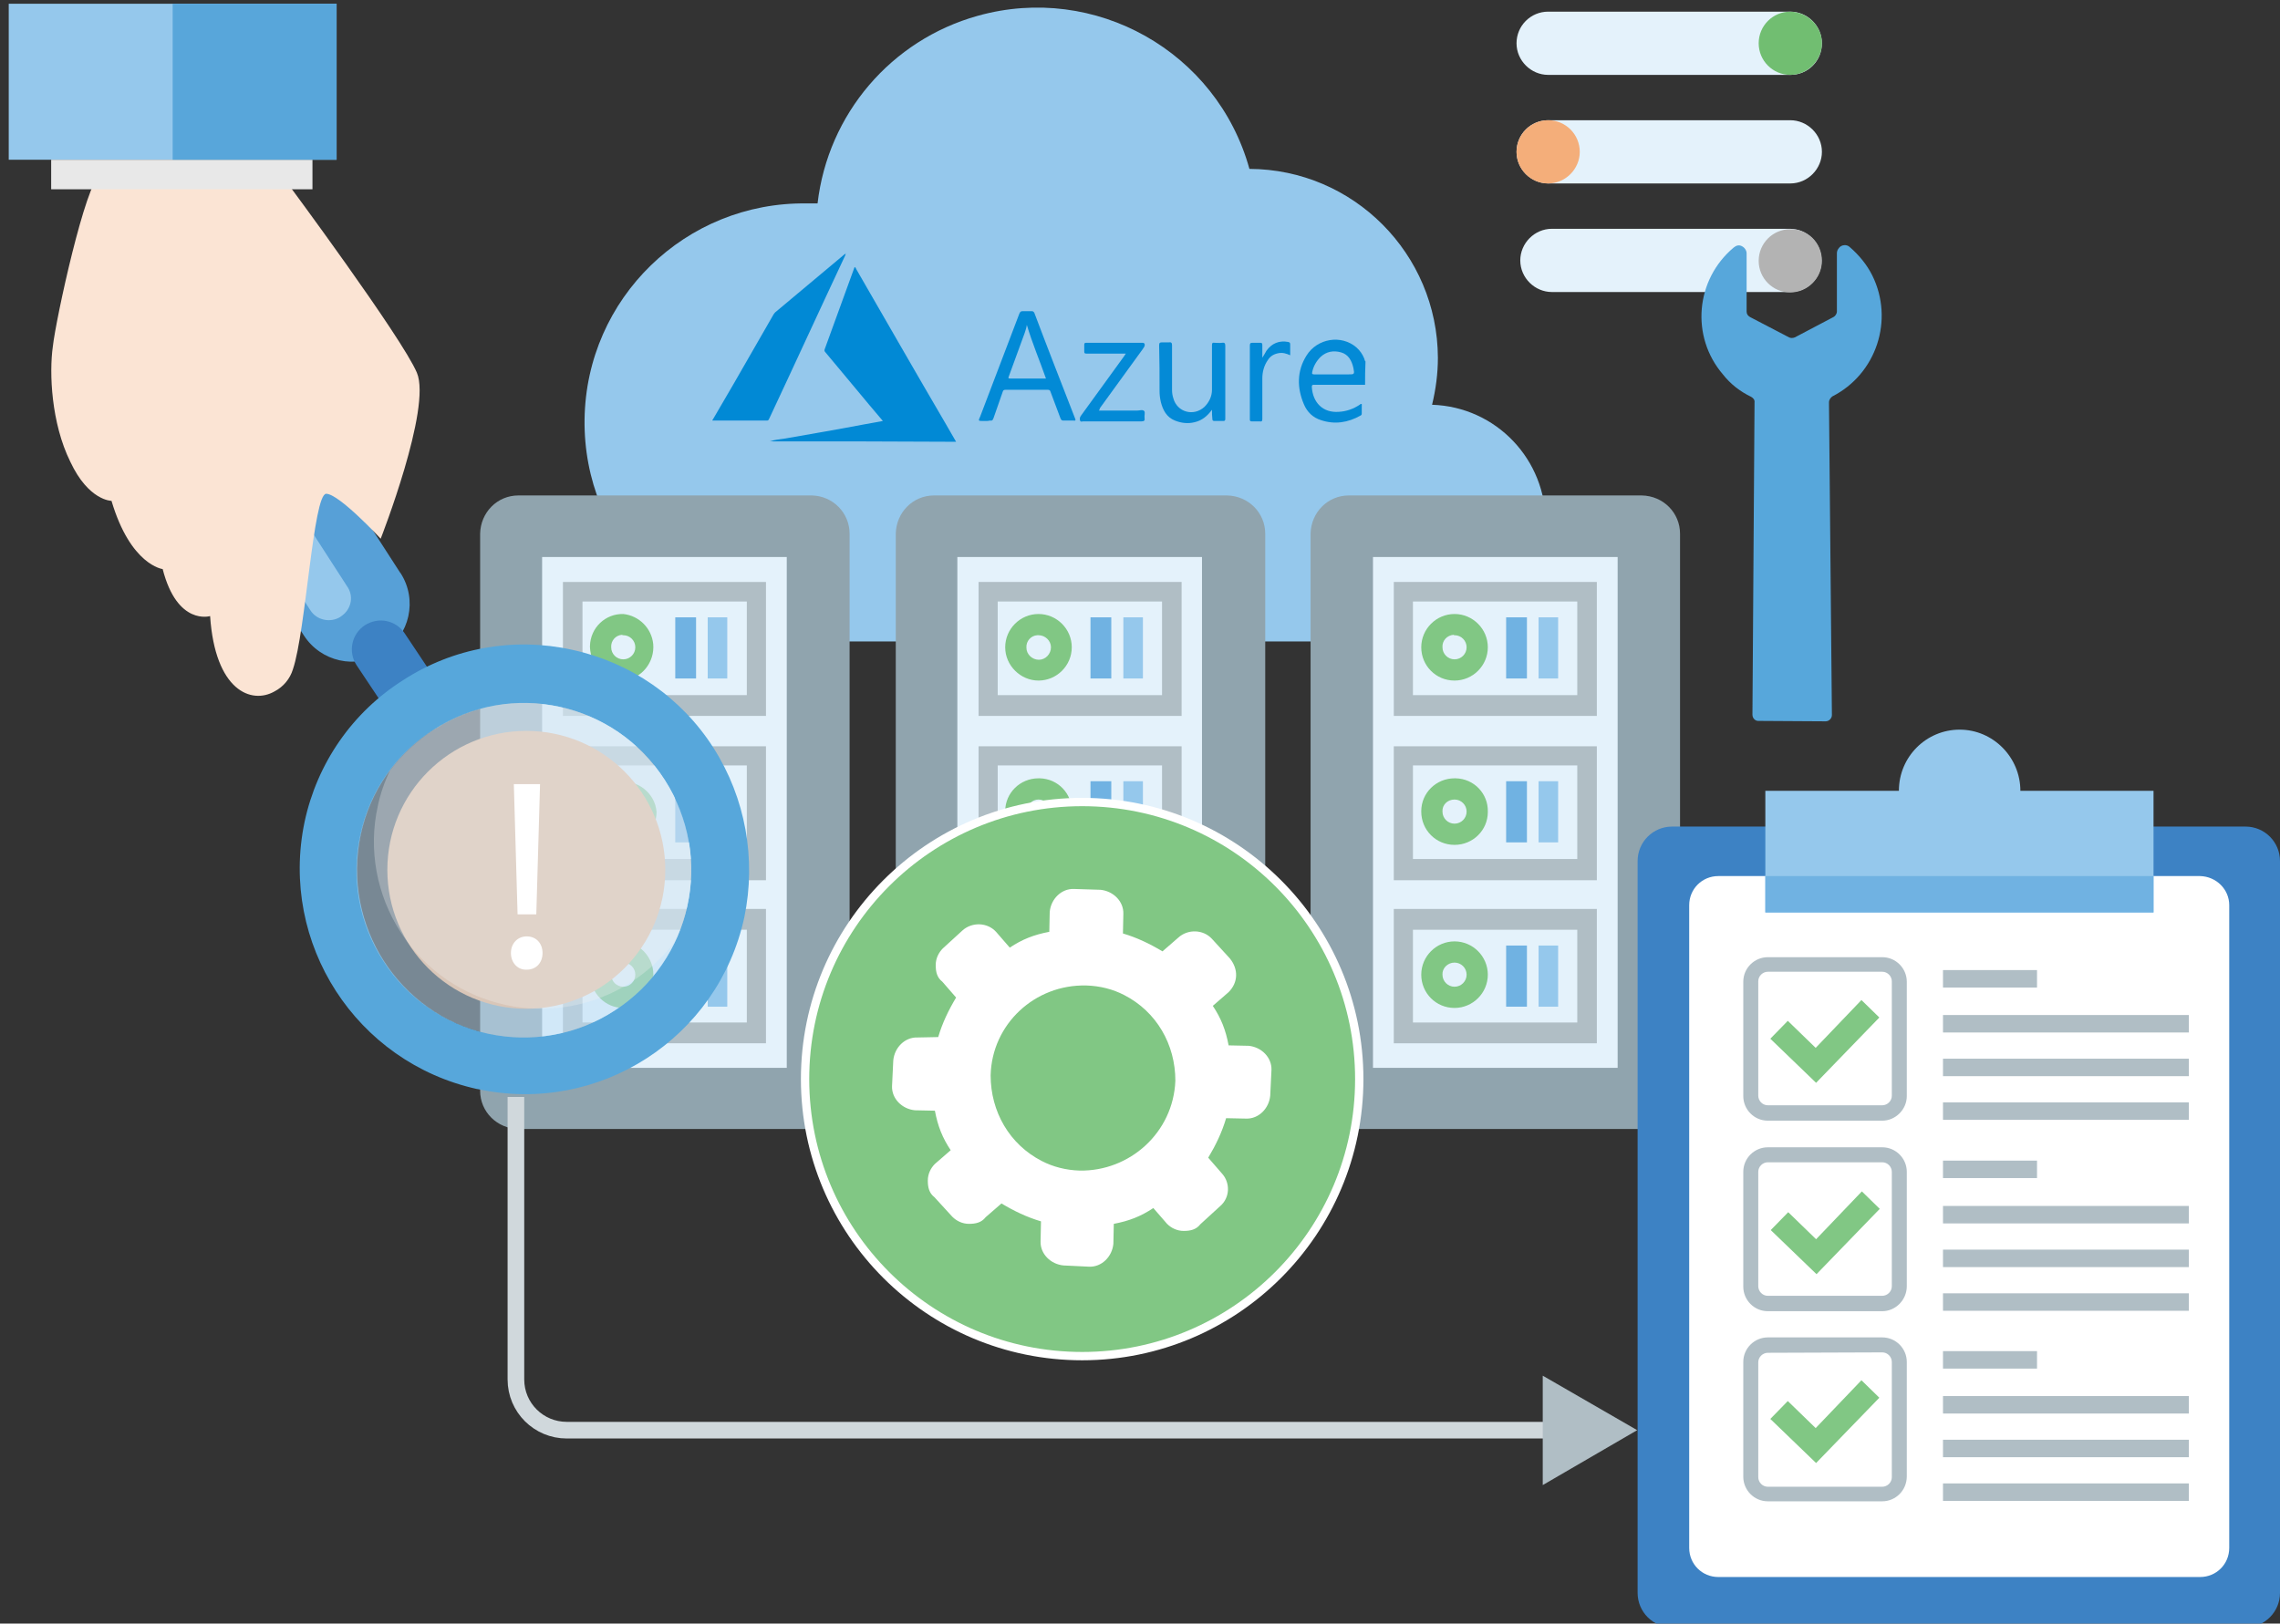 <?xml version="1.0" encoding="utf-8"?>
<!-- Generator: Adobe Illustrator 19.1.1, SVG Export Plug-In . SVG Version: 6.00 Build 0)  -->
<svg version="1.1" id="Layer_1" xmlns="http://www.w3.org/2000/svg" xmlns:xlink="http://www.w3.org/1999/xlink" x="0px" y="0px"
	 viewBox="132 -53.8 548 390.3" style="enable-background:new 132 -53.8 548 390.3;" xml:space="preserve">
<rect x="132" y="-53.8" width="548" height="390.3" fill="#333333" stroke="none"/>
<style type="text/css">
	.st0{fill:#E4F2FB;}
	.st1{fill:#F4AE7A;}
	.st2{fill:#71BE71;}
	.st3{fill:#B3B3B3;}
	.st4{fill:#57A7DB;}
	.st5{fill:#95C8EC;}
	.st6{fill:#90A4AE;}
	.st7{fill:#B0BEC5;}
	.st8{fill:#70B2E2;}
	.st9{fill:#81C784;}
	.st10{fill:#0189D5;}
	.st11{fill:#038AD6;}
	.st12{fill:#EBF5FB;}
	.st13{fill:#028AD6;}
	.st14{fill:#048AD6;}
	.st15{fill:#57A0D7;}
	.st16{fill:#3D82C4;}
	.st17{opacity:0.71;}
	.st18{opacity:0.71;fill:#BDDDF4;enable-background:new    ;}
	.st19{opacity:0.3;fill:#F1F2F2;enable-background:new    ;}
	.st20{fill:#FBE4D4;}
	.st21{fill:#E8E8E8;}
	.st22{fill:#58A6DA;}
	.st23{fill:#FFFFFF;}
	.st24{fill:none;stroke:#D0D8DC;stroke-width:4;stroke-miterlimit:10;}
	.st25{fill:#81C784;stroke:#FFFFFF;stroke-width:2;stroke-miterlimit:10;}
</style>
<title>Disrupted-on-premises and cloud environments</title>
<g>
	<path class="st0" d="M504.1-24.9h58.2c4.1,0,7.6,3.4,7.6,7.6c0,4.1-3.4,7.6-7.6,7.6h-58.2c-4.1,0-7.6-3.4-7.6-7.6
		S499.9-24.9,504.1-24.9z"/>
	<path class="st1" d="M511.7-17.3c0,4.1-3.4,7.6-7.6,7.6s-7.6-3.4-7.6-7.6s3.4-7.6,7.6-7.6l0,0C508.4-24.9,511.7-21.4,511.7-17.3z"
		/>
	<path class="st0" d="M562.3-35.8h-58.2c-4.1,0-7.6-3.4-7.6-7.6s3.4-7.6,7.6-7.6l0,0h58.2c4.1,0,7.6,3.4,7.6,7.6
		S566.6-35.8,562.3-35.8L562.3-35.8z"/>
	<path class="st2" d="M569.9-43.4c0,4.1-3.4,7.6-7.6,7.6c-4.2,0-7.6-3.4-7.6-7.6s3.4-7.6,7.6-7.6l0,0
		C566.4-50.9,569.9-47.6,569.9-43.4z"/>
	<path class="st0" d="M562.3,16.4H505c-4.1,0-7.6-3.4-7.6-7.6c0-4.1,3.4-7.6,7.6-7.6h27.7h29.5c4.1,0,7.6,3.4,7.6,7.6
		C569.9,13,566.4,16.4,562.3,16.4L562.3,16.4z"/>
	<path class="st3" d="M569.9,8.9c0,4.1-3.4,7.6-7.6,7.6c-4.2,0-7.6-3.4-7.6-7.6s3.4-7.6,7.6-7.6l0,0C566.4,1.2,569.9,4.5,569.9,8.9z
		"/>
	<path class="st4" d="M570.8,119.6c0.8,0,1.5-0.7,1.5-1.5V118l-0.7-74.7v-0.4c0-0.6,0.4-1.1,0.8-1.4c10.6-5.4,14.9-18.4,9.6-29.1
		c-1.3-2.6-3.2-4.9-5.4-6.8c-0.7-0.7-2-0.6-2.6,0.2c-0.3,0.4-0.5,0.7-0.5,1.3v14c0,0.5-0.4,1.1-0.8,1.3l-9.3,4.9
		c-0.5,0.2-1,0.2-1.4,0l-9.4-4.9c-0.5-0.3-0.8-0.7-0.8-1.3v-14c0-0.7-0.5-1.4-1.1-1.7c-0.7-0.4-1.4-0.2-2,0.3
		c-9.2,7.7-10.4,21.4-2.6,30.5c1.8,2.3,4.1,4.1,6.8,5.4c0.5,0.3,0.9,0.7,0.8,1.4v0.4l-0.5,74.6c0,0.8,0.6,1.5,1.4,1.5c0,0,0,0,0.1,0
		L570.8,119.6z"/>
</g>
<g>
	<g>
		<path id="_Path_6" class="st5" d="M476.2,43.5c0.9-3.7,1.4-7.5,1.4-11.3c-0.1-25-20.3-45.3-45.3-45.4
			C424.5-41.4,395.2-57.9,367-50c-20.8,5.8-36,23.6-38.5,45.1h-2.6c-29.1-0.4-53,22.8-53.4,51.9s22.8,53,51.9,53.4c0.5,0,1,0,1.5,0
			h148.9c15.7,0.1,28.5-12.5,28.7-28.2C503.7,56.7,491.6,44,476.2,43.5z"/>
	</g>
	<g>
		<path class="st6" d="M327,65.3h-70.4c-5.1,0-9.1,4.1-9.2,9.2v133.9c0,5.1,4.1,9.1,9.2,9.2H327c5.1,0,9.1-4.1,9.2-9.2V74.5
			c0-5-4-9.1-9.1-9.2C327,65.3,327,65.3,327,65.3z"/>
		<path class="st6" d="M426.9,65.3h-70.4c-5.1,0-9.1,4.1-9.2,9.2v133.9c0,5.1,4.1,9.1,9.2,9.2h70.4c5.1,0,9.1-4.1,9.2-9.2V74.5
			C436.1,69.5,432.1,65.4,426.9,65.3C427,65.3,426.9,65.3,426.9,65.3z"/>
		<path class="st6" d="M526.6,65.3h-70.4c-5.1,0-9.1,4.1-9.2,9.2v133.9c0,5.1,4.1,9.1,9.2,9.2h70.4c5.1,0,9.1-4.1,9.2-9.2V74.5
			C535.8,69.5,531.8,65.4,526.6,65.3C526.8,65.3,526.8,65.3,526.6,65.3z"/>
		<rect x="262.3" y="80.1" class="st0" width="58.8" height="122.8"/>
		<rect x="362.1" y="80.1" class="st0" width="58.8" height="122.8"/>
		<rect x="462" y="80.1" class="st0" width="58.8" height="122.8"/>
		<path class="st7" d="M316.1,164.7h-48.8V197h48.8V164.7z M311.5,192H272v-22.3h39.5V192z"/>
		<rect x="302.1" y="173.5" class="st5" width="4.7" height="14.7"/>
		<rect x="294.3" y="173.5" class="st8" width="5" height="14.7"/>
		<path class="st9" d="M281.8,188.5c4.4-0.4,7.6-4.4,7.2-8.8c-0.4-3.8-3.4-6.8-7.2-7.2c-4.3-0.1-7.9,3.3-8,7.7c0,0.1,0,0.2,0,0.3
			C274,185,277.5,188.5,281.8,188.5z M281.8,177.6c1.6,0,2.9,1.3,2.9,2.9c0,1.6-1.3,2.9-2.9,2.9l0,0c-1.6,0-2.9-1.3-2.9-2.9
			C279,179,280.3,177.6,281.8,177.6L281.8,177.6z"/>
		<path class="st7" d="M316.1,125.6h-48.8v32.2h48.8V125.6z M311.5,152.7H272v-22.5h39.5V152.7z"/>
		<rect x="302.1" y="134" class="st5" width="4.7" height="14.7"/>
		<rect x="294.3" y="134" class="st8" width="5" height="14.7"/>
		<path class="st9" d="M281.8,149.3c4.4,0,8-3.5,8-7.9v-0.1c-0.4-4.4-4.4-7.6-8.8-7.2c-3.8,0.4-6.8,3.4-7.2,7.2
			C274,145.6,277.5,149.2,281.8,149.3z M281.8,138.4c1.6,0,2.9,1.3,2.9,2.9c0,1.6-1.3,2.9-2.9,2.9s-2.9-1.3-2.9-2.9
			C278.9,139.7,280.3,138.4,281.8,138.4L281.8,138.4z"/>
		<path class="st7" d="M316.1,86.1h-48.8v32.2h48.8V86.1z M311.5,113.3H272V90.8h39.5V113.3z"/>
		<rect x="302.1" y="94.6" class="st5" width="4.7" height="14.7"/>
		<rect x="294.3" y="94.6" class="st8" width="5" height="14.7"/>
		<path class="st9" d="M281.8,109.8c4.4-0.4,7.6-4.4,7.2-8.8c-0.4-3.8-3.4-6.8-7.2-7.2c-4.3-0.1-7.9,3.3-8,7.7c0,0.1,0,0.2,0,0.3
			C274,106.3,277.5,109.8,281.8,109.8z M281.8,98.9c1.6,0,2.9,1.3,2.9,2.9s-1.3,2.9-2.9,2.9s-2.9-1.3-2.9-2.9
			c-0.1-1.6,1.1-2.9,2.6-3C281.6,98.9,281.8,98.9,281.8,98.9L281.8,98.9z"/>
		<path class="st7" d="M416,164.7h-48.8V197H416V164.7z M411.3,192h-39.5v-22.3h39.5V192z"/>
		<rect x="402" y="173.5" class="st5" width="4.7" height="14.7"/>
		<rect x="394.1" y="173.5" class="st8" width="5" height="14.7"/>
		<path class="st9" d="M381.6,188.5c4.4,0,8-3.6,8-8s-3.6-8-8-8s-8,3.6-8,8S377.3,188.5,381.6,188.5z M381.6,177.6
			c1.6,0,2.9,1.3,2.9,2.9c0,1.6-1.3,2.9-2.9,2.9l0,0c-1.6,0-2.9-1.3-2.9-2.9C378.8,179,380.1,177.6,381.6,177.6L381.6,177.6z"/>
		<path class="st7" d="M416,125.6h-48.8v32.2H416V125.6z M411.3,152.7h-39.5v-22.5h39.5V152.7z"/>
		<rect x="402" y="134" class="st5" width="4.7" height="14.7"/>
		<rect x="394.1" y="134" class="st8" width="5" height="14.7"/>
		<path class="st9" d="M381.6,149.3c4.4,0,8-3.5,8-7.9v-0.1c0.1-4.3-3.3-7.9-7.7-8c-0.1,0-0.2,0-0.3,0c-4.4,0-8,3.5-8,7.9v0.1
			C373.6,145.7,377.3,149.3,381.6,149.3z M381.6,138.4c1.6,0,2.9,1.3,2.9,2.9c0,1.6-1.3,2.9-2.9,2.9s-2.9-1.3-2.9-2.9
			S380.1,138.4,381.6,138.4L381.6,138.4z"/>
		<path class="st7" d="M416,86.1h-48.8v32.2H416V86.1z M411.3,113.3h-39.5V90.8h39.5V113.3z"/>
		<rect x="402" y="94.6" class="st5" width="4.7" height="14.7"/>
		<rect x="394.1" y="94.6" class="st8" width="5" height="14.7"/>
		<path class="st9" d="M381.6,109.8c4.4,0,8-3.6,8-8s-3.6-8-8-8s-8,3.6-8,8S377.3,109.8,381.6,109.8z M381.6,98.9c1.6,0,3,1.3,3,2.9
			s-1.3,3-2.9,3s-3-1.3-3-2.9l0,0c-0.1-1.6,1.1-2.9,2.6-3C381.6,98.9,381.6,98.9,381.6,98.9L381.6,98.9z"/>
		<path class="st7" d="M515.8,164.7H467V197h48.8V164.7z M511.1,192h-39.5v-22.3h39.5V192z"/>
		<rect x="501.8" y="173.5" class="st5" width="4.7" height="14.7"/>
		<rect x="494" y="173.5" class="st8" width="5" height="14.7"/>
		<path class="st9" d="M481.6,188.5c4.4,0,8-3.6,8-8s-3.6-8-8-8s-8,3.6-8,8S477.1,188.5,481.6,188.5z M481.6,177.6
			c1.6,0,2.9,1.3,2.9,2.9c0,1.6-1.3,2.9-2.9,2.9l0,0c-1.6,0-2.9-1.3-2.9-2.9C478.6,179,479.9,177.6,481.6,177.6L481.6,177.6z"/>
		<path class="st7" d="M515.8,125.6H467v32.2h48.8V125.6z M511.1,152.7h-39.5v-22.5h39.5V152.7z"/>
		<rect x="501.8" y="134" class="st5" width="4.7" height="14.7"/>
		<rect x="494" y="134" class="st8" width="5" height="14.7"/>
		<path class="st9" d="M481.6,149.3c4.4,0,8-3.5,8-7.9v-0.1c0.1-4.3-3.3-7.9-7.7-8c-0.1,0-0.2,0-0.3,0c-4.4,0-8,3.5-8,7.9v0.1
			C473.6,145.7,477.1,149.3,481.6,149.3z M481.6,138.4c1.6,0,2.9,1.3,2.9,2.9c0,1.6-1.3,2.9-2.9,2.9s-2.9-1.3-2.9-2.9
			C478.6,139.7,479.9,138.4,481.6,138.4L481.6,138.4z"/>
		<path class="st7" d="M515.8,86.1H467v32.2h48.8V86.1z M511.1,113.3h-39.5V90.8h39.5V113.3z"/>
		<rect x="501.8" y="94.6" class="st5" width="4.7" height="14.7"/>
		<rect x="494" y="94.6" class="st8" width="5" height="14.7"/>
		<path class="st9" d="M481.6,109.8c4.4,0,8-3.6,8-8s-3.6-8-8-8s-8,3.6-8,8S477.1,109.8,481.6,109.8z M481.6,98.9
			c1.6,0,2.9,1.3,2.9,2.9s-1.3,2.9-2.9,2.9s-2.9-1.3-2.9-2.9c-0.1-1.6,1.1-2.9,2.7-3C481.4,98.9,481.5,98.9,481.6,98.9L481.6,98.9z"
			/>
	</g>
	<g>
		<path class="st10" d="M317,52.3c1.2-0.4,2.5-0.5,3.8-0.7c6.3-1.1,12.7-2.2,19-3.4c1.3-0.2,2.6-0.5,3.9-0.7c0.1,0,0.3-0.1,0.5-0.1
			c-1.1-1.3-2.2-2.6-3.3-3.9c-3.5-4.2-7-8.4-10.5-12.6c-0.2-0.2-0.3-0.4-0.2-0.7c2.4-6.6,4.8-13.2,7.2-19.8c0.3,0.1,0.3,0.3,0.4,0.5
			c7.1,12.3,14.2,24.7,21.4,37c0.9,1.5,1.7,3,2.6,4.5C346.8,52.3,331.9,52.3,317,52.3z"/>
		<path class="st11" d="M460.1,38.7c-1.8,0-3.6,0-5.3,0c-2.3,0-4.7,0-7,0c-0.4,0-0.5,0.1-0.5,0.5c0.2,3.7,2.6,6.3,6.5,6
			c1.8-0.1,3.5-0.7,5-1.7c0.1-0.1,0.2-0.2,0.4-0.2c0.2,0.1,0.1,0.3,0.1,0.4c0,0.6,0,1.3,0,1.9c0,0.3-0.1,0.4-0.3,0.5
			c-3,1.7-6.2,2.2-9.5,1.1c-1.9-0.6-3.3-1.9-4.1-3.8c-1.7-4-1.7-8,0.6-11.7c2.6-4.2,8.4-5.1,12-2c0.9,0.8,1.5,1.7,1.9,2.7
			c0.1,0.3,0.1,0.5,0.3,0.7C460.1,35.1,460.1,36.9,460.1,38.7z M452.2,36.2c1.3,0,2.6,0,3.9,0c1.4,0,1.5,0,1.2-1.5
			c-0.4-1.8-1.2-3.3-3-3.8c-1.8-0.5-3.5-0.2-4.9,1.1c-1,1-1.7,2.2-2,3.6c-0.1,0.5,0,0.6,0.5,0.6C449.3,36.2,450.8,36.2,452.2,36.2z"
			/>
		<path class="st12" d="M303.2,47.1c0,0,0.1,0,0.1,0c0,0.1,0,0.2-0.1,0.2c0,0-0.1,0-0.1,0C303.2,47.2,303.2,47.2,303.2,47.1z"/>
		<path class="st10" d="M303.2,47.3c0-0.1,0-0.2,0.1-0.2c1.6-2.8,3.3-5.6,4.9-8.4c3.2-5.6,6.4-11.1,9.6-16.7
			c0.1-0.2,0.3-0.5,0.5-0.7c5.5-4.6,11.1-9.3,16.6-13.9c0.1-0.1,0.2-0.1,0.3-0.2c0.1,0.2-0.1,0.4-0.1,0.5
			c-6.1,13-12.1,26.1-18.2,39.1c-0.1,0.2-0.2,0.5-0.5,0.5C311.9,47.3,307.6,47.3,303.2,47.3z"/>
		<path class="st13" d="M368.9,47.4c-0.2,0-0.4,0-0.6,0c-1.2,0-1.2,0-0.7-1.1c3.1-8.2,6.3-16.5,9.4-24.7c0.2-0.4,0.3-0.6,0.8-0.6
			c0.7,0,1.4,0,2.1,0c0.4,0,0.5,0.1,0.7,0.4c3.2,8.5,6.5,16.9,9.8,25.4c0.2,0.4,0.1,0.6-0.4,0.5c-0.8,0-1.6,0-2.4,0
			c-0.4,0-0.5-0.1-0.7-0.5c-0.8-2.1-1.6-4.3-2.4-6.4c-0.1-0.4-0.3-0.5-0.7-0.5c-3.4,0-6.7,0-10.1,0c-0.4,0-0.6,0.1-0.7,0.5
			c-0.7,2.1-1.5,4.2-2.2,6.3c-0.2,0.5-0.3,0.7-0.9,0.6C369.6,47.4,369.3,47.4,368.9,47.4C368.9,47.4,368.9,47.4,368.9,47.4z
			 M378.8,24.3c-0.1,0.7-0.3,1.3-0.5,1.9c-1.3,3.5-2.5,6.9-3.8,10.4c-0.2,0.5-0.2,0.6,0.4,0.6c1.5,0,2.9,0,4.4,0c1.3,0,2.7,0,4.1,0
			C381.9,32.9,380.1,28.7,378.8,24.3z"/>
		<path class="st14" d="M423.3,44.7c-1.1,1.5-2.4,2.6-4.2,3c-1.6,0.4-3.2,0.2-4.7-0.4c-2-0.8-2.9-2.5-3.4-4.5
			c-0.2-0.9-0.3-1.7-0.3-2.6c0-3.7,0-7.3-0.1-11c0-0.6,0.2-0.7,0.7-0.7c0.5,0,1.1,0,1.6,0c0.6-0.1,0.8,0.1,0.8,0.7
			c0,3.6,0,7.2,0,10.8c0,0.6,0.1,1.3,0.3,1.9c0.9,3.4,4.9,4.5,7.5,2.1c1.1-1.1,1.8-2.5,1.8-4.1c0-3.6,0-7.1,0-10.7
			c0-0.5,0.1-0.7,0.6-0.6c0.6,0,1.2,0.1,1.8,0c0.6-0.1,0.8,0.1,0.8,0.7c0,5.6,0,11.2,0,16.8c0,0.3,0,0.5,0,0.8
			c0,0.3-0.1,0.5-0.4,0.5c-0.7,0-1.5,0-2.2,0c-0.3,0-0.5-0.1-0.5-0.4C423.3,46.2,423.3,45.5,423.3,44.7z"/>
		<path class="st11" d="M396.1,44.9c3.1,0,6.2,0,9.2,0c0.6,0,1.3-0.3,1.7,0.1c0.3,0.3,0,1.1,0.1,1.7c0.1,0.6-0.1,0.8-0.8,0.8
			c-4.7,0-9.3,0-14,0c-0.2,0-0.6,0.2-0.7-0.2c-0.1-0.3-0.1-0.7,0.1-1c0.1-0.1,0.1-0.2,0.2-0.3c3.4-4.7,6.9-9.5,10.3-14.2
			c0.1-0.2,0.2-0.3,0.4-0.6c-1.1,0-2.1,0-3.1,0c-2.1,0-4.3,0-6.4,0c-0.4,0-0.5-0.1-0.5-0.5c0-0.5,0-1.1,0-1.6c0-0.4,0.1-0.5,0.5-0.5
			c4.5,0,9,0,13.5,0c0.5,0,0.7,0.4,0.4,1c-0.1,0.2-0.3,0.4-0.4,0.6c-3.4,4.7-6.9,9.5-10.3,14.2C396.4,44.5,396.3,44.6,396.1,44.9z"
			/>
		<path class="st11" d="M435.4,32.2c0.4-0.6,0.7-1.2,1-1.7c1.3-1.8,3.1-2.5,5.2-2.1c0.4,0.1,0.5,0.2,0.5,0.6c0,0.9,0,1.7,0,2.6
			c-0.9-0.4-1.8-0.7-2.8-0.5c-1.1,0.2-2,0.7-2.6,1.7c-0.9,1.3-1.3,2.8-1.3,4.4c0,3.2,0,6.4,0,9.7c0,0.5-0.1,0.7-0.6,0.6
			c-0.6,0-1.3,0-1.9,0c-0.4,0-0.5-0.1-0.5-0.5c0-2.4,0-4.8,0-7.2c0-3.5,0-7,0-10.5c0-0.5,0.1-0.7,0.6-0.7c0.6,0,1.3,0,1.9,0
			c0.4,0,0.5,0.1,0.5,0.6C435.4,30.2,435.4,31.2,435.4,32.2z"/>
		<path class="st10" d="M335.2,7.2c0,0,0-0.1,0-0.1C335.3,7.1,335.3,7.2,335.2,7.2C335.3,7.2,335.2,7.2,335.2,7.2z"/>
	</g>
</g>
<g>
	<g>
		<circle class="st1" cx="258.5" cy="155.3" r="33.4"/>
		<g id="_Group__1_">
			<path id="_Path_2-2" class="st15" d="M176.7,29.6L176.7,29.6c-6.4,4.1-8.3,12.6-4.1,19c0,0,0,0,0,0.1L205,98.9
				c4.1,6.4,12.6,8.3,19,4.2l0.1-0.1l0,0c6.4-4.1,8.3-12.6,4.2-19l-0.1-0.1l-32.4-50.2c-4-6.4-12.3-8.3-18.7-4.4
				C177,29.4,176.9,29.5,176.7,29.6z"/>
			<path id="_Path_3-2" class="st5" d="M175.7,35.4c-2.4,1.6-3.1,4.8-1.5,7.2c0,0,0,0,0,0.1l32.4,50.2c1.5,2.4,4.8,3.1,7.2,1.6
				l0.1-0.1c2.4-1.5,3.2-4.6,1.7-7c-0.1-0.1-0.1-0.2-0.2-0.3L183,36.9C181.7,34.5,178.3,33.9,175.7,35.4z"/>
			<g id="_Group_2">
				<path id="_Path_4-2" class="st16" d="M219.7,96.5c-3.2,2.1-4.1,6.4-2,9.6l0,0l6.8,10.2c2.1,3.2,6.4,4.1,9.6,2l0,0
					c3.2-2.1,4.1-6.4,2-9.6l-6.8-10.2C227.2,95.3,223,94.4,219.7,96.5z"/>
			</g>
			<path class="st4" d="M310.9,166.7c-6.3,29.1-35,47.6-64.1,41.3h-0.1c-29.1-6.4-47.6-35-41.5-64.2c3-14.1,11.5-26.4,23.7-34.1l0,0
				c12-7.8,26.6-10.4,40.6-7.3c14,3,26.3,11.5,34,23.6C311.2,138.1,313.8,152.7,310.9,166.7z M291.8,133.7
				c-11.9-18.6-36.7-24.1-55.3-12.2c-0.1,0-0.1,0.1-0.2,0.1l0,0c-9,5.7-15.4,14.8-17.6,25.3c-4.6,21.7,9.2,43.2,30.7,47.8
				c10.4,2.2,21.3,0.3,30.2-5.5C298.3,177.2,303.8,152.4,291.8,133.7L291.8,133.7z"/>
			<g id="_Group_3" class="st17">
				<path id="_Path_5-2" class="st18" d="M279.6,189.2c-18.6,12-43.5,6.7-55.5-12c-5.8-9-7.8-19.9-5.5-30.3
					c2.2-10.5,8.6-19.6,17.6-25.3l0,0c18.6-12,43.4-6.7,55.4,11.9c0,0.1,0.1,0.1,0.1,0.2c12,18.6,6.7,43.4-11.9,55.4
					C279.8,189.1,279.7,189.2,279.6,189.2z"/>
			</g>
			<path id="_Path_6_1_" class="st19" d="M291.7,133.7c5.8,8.9,7.8,19.8,5.5,30.2c-0.6,2.9-1.6,5.8-2.9,8.5
				c-2.9,3.9-6.5,7.2-10.6,9.9c-18.6,12-43.4,6.6-55.4-12c-5.8-9-7.8-19.9-5.5-30.3c0.6-2.9,1.6-5.8,2.9-8.5
				c2.9-3.9,6.5-7.2,10.6-9.9l0,0c18.5-12,43.2-6.7,55.2,11.8C291.6,133.5,291.7,133.6,291.7,133.7L291.7,133.7z"/>
		</g>
		<g id="_Group_4">
			<g id="_Group_5">
				<g id="_Group_6">
					<g id="_Group_7">
						<path id="_Path_7_1_" class="st20" d="M148.9,57.2c4.4,9.4,9.9,9.4,9.9,9.4c4.6,15.5,12.3,16.4,12.3,16.4
							c3.5,13.7,11.4,11.3,11.4,11.3c1.2,17.9,9.9,21.3,15.5,18.1c2.1-1.1,3.7-3,4.4-5.3c3.1-9.1,4.9-42.2,8-42.2
							s13.1,10.8,13.1,10.8s12.3-31.4,8.7-39.9S201-9.9,201-9.9c-1-0.1-2.1-0.2-3.1-0.2c-9.5-0.8-38.9-3.1-41.8-1.7
							c-3.5,1.7-10.7,34.8-11.4,41.3C143.8,35.8,144.3,47.9,148.9,57.2z"/>
						<g id="_Group_8">
							<polygon id="_Path_8" class="st5" points="195,-15.4 212.9,-15.4 212.9,-52.9 195,-52.9 134.1,-52.9 134.1,-15.4 							"/>
							<polygon id="_Path_9" class="st21" points="192.8,-8.3 207.1,-8.3 207.1,-15.4 192.8,-15.4 144.3,-15.4 144.3,-8.3 							
								"/>
						</g>
					</g>
				</g>
			</g>
			<polygon id="_Path_10" class="st22" points="203.9,-15.4 212.9,-15.4 212.9,-52.9 203.9,-52.9 173.5,-52.9 173.5,-15.4 			"/>
		</g>
		<g>
			<path class="st23" d="M254.8,175.3c0-2.3,1.6-4,3.8-4c2.3,0,3.8,1.7,3.8,4s-1.5,4-3.8,4C256.4,179.4,254.8,177.6,254.8,175.3z
				 M256.4,166l-0.9-31.3h6.3l-0.9,31.3H256.4z"/>
		</g>
	</g>
	<g>
		<g>
			<path class="st16" d="M611.2,144.9h-77.3c-4.6,0-8.3,3.7-8.3,8.3v175.9c0,4.6,3.7,8.3,8.3,8.3h137.8c4.6,0,8.3-3.7,8.3-8.3V153.2
				c0-4.6-3.7-8.3-8.3-8.3H611.2z"/>
			<path class="st23" d="M660.8,156.8H545c-3.9,0-7,3.1-7,7v154.5c0,3.9,3.1,7,7,7h115.8c3.9,0,7-3.1,7-7V163.8
				C667.8,160,664.7,156.9,660.8,156.8z"/>
			<path class="st5" d="M617.6,136.3c0-8-6.5-14.7-14.6-14.7c-8,0-14.6,6.5-14.6,14.7h-32.1v29.3h93.3v-29.3H617.6z"/>
			<path class="st7" d="M584.4,261.4h-27.5c-3.3,0-5.9-2.7-5.9-5.9v-27.6c0-3.3,2.7-5.9,5.9-5.9h27.5c3.3,0,5.9,2.7,5.9,5.9v27.5
				C590.3,258.7,587.6,261.4,584.4,261.4L584.4,261.4z M556.9,225.6c-1.2,0-2.3,1-2.3,2.3v27.5c0,1.2,1,2.3,2.3,2.3h27.5
				c1.2,0,2.3-1,2.3-2.3v-27.5c0-1.2-1-2.3-2.3-2.3H556.9z"/>
			<path class="st7" d="M584.4,307.1h-27.5c-3.3,0-5.9-2.7-5.9-5.9v-27.6c0-3.3,2.7-5.9,5.9-5.9h27.5c3.3,0,5.9,2.7,5.9,5.9v27.5
				C590.3,304.5,587.6,307.1,584.4,307.1z M556.9,271.4c-1.2,0-2.3,1-2.3,2.3v27.6c0,1.2,1,2.3,2.3,2.3h27.5c1.2,0,2.3-1,2.3-2.3
				v-27.7c0-1.2-1-2.3-2.3-2.3L556.9,271.4z"/>
			<rect x="556.3" y="156.8" class="st8" width="93.3" height="8.7"/>
			<rect x="599" y="179.4" class="st7" width="22.6" height="4.2"/>
			<rect x="599" y="190.2" class="st7" width="59.1" height="4.2"/>
			<rect x="599" y="200.7" class="st7" width="59.1" height="4.2"/>
			<rect x="599" y="211.2" class="st7" width="59.1" height="4.2"/>
			<rect x="599" y="236.1" class="st7" width="59.1" height="4.2"/>
			<rect x="599" y="246.6" class="st7" width="59.1" height="4.2"/>
			<rect x="599" y="257.1" class="st7" width="59.1" height="4.2"/>
			<rect x="599" y="281.8" class="st7" width="59.1" height="4.2"/>
			<rect x="599" y="292.3" class="st7" width="59.1" height="4.2"/>
			<rect x="599" y="302.8" class="st7" width="59.1" height="4.2"/>
			<rect x="599" y="225.2" class="st7" width="22.6" height="4.2"/>
			<rect x="599" y="271" class="st7" width="22.6" height="4.2"/>
			<path class="st9" d="M568.6,252.5l-11-10.6l4.2-4.3l6.7,6.5l11-11.5l4.3,4.2L568.6,252.5z"/>
			<path class="st7" d="M584.4,215.6h-27.5c-3.3,0-5.9-2.7-5.9-5.9v-27.5c0-3.3,2.7-5.9,5.9-5.9h27.5c3.3,0,5.9,2.7,5.9,5.9v27.5
				C590.3,212.9,587.6,215.6,584.4,215.6z M556.9,179.8c-1.2,0-2.3,1-2.3,2.3v27.5c0,1.2,1,2.3,2.3,2.3h27.5c1.2,0,2.3-1,2.3-2.3
				v-27.5c0-1.2-1-2.3-2.3-2.3H556.9z"/>
		</g>
		<path class="st9" d="M568.5,206.5l-11-10.6l4.2-4.3l6.7,6.5l11-11.5l4.3,4.2L568.5,206.5z"/>
		<path class="st9" d="M568.5,297.9l-11-10.6l4.2-4.3l6.7,6.5l11-11.5l4.3,4.2L568.5,297.9z"/>
	</g>
	<path class="st24" d="M256,209.9v67.9c0,6.8,5.5,12.2,12.2,12.2h236.6"/>
	<g id="XMLID_2_">
		<polygon id="XMLID_4_" class="st7" points="502.8,303.2 525.5,290 502.8,276.9 		"/>
	</g>
</g>
<g>
	<circle class="st25" cx="392.1" cy="205.6" r="66.6"/>
	<path id="XMLID_1_" class="st23" d="M425.7,228.3l-3.3-3.8c1.8-3,3.3-6.1,4.3-9.5l4.8,0.1c3,0.1,5.5-2.4,5.8-5.5l0.3-6.2
		c0.1-3-2.4-5.5-5.5-5.8l-4.8-0.1c-0.7-3.7-1.8-6.5-3.8-9.5l3.8-3.3c2.3-2.3,2.4-5.5,0.3-8.1l-4.3-4.7c-2.1-2.3-5.8-2.4-8.1-0.3
		l-3.8,3.3c-3-1.8-6.1-3.3-9.5-4.3l0.1-4.7c0.1-3-2.4-5.5-5.5-5.8l-6.4-0.2c-3-0.1-5.5,2.4-5.8,5.5l-0.1,4.8
		c-3.7,0.7-6.5,1.8-9.5,3.8l-3.3-3.8c-2.1-2.3-5.8-2.4-8.1-0.3l-4.7,4.3c-1,1-1.7,2.4-1.7,4s0.3,3,1.6,4l3.3,3.8
		c-1.8,3-3.3,6.1-4.3,9.5l-5,0.1c-3-0.1-5.5,2.4-5.8,5.5l-0.3,6.2c-0.1,3,2.4,5.5,5.5,5.8l4.8,0.1c0.7,3.7,1.8,6.5,3.8,9.5l-3.8,3.3
		c-1,1-1.7,2.4-1.7,4s0.3,3,1.6,4l4.3,4.7c1,1,2.4,1.7,4,1.7s3-0.3,4-1.6l3.8-3.3c3,1.8,6.1,3.3,9.5,4.3l-0.1,4.8
		c-0.1,3,2.4,5.5,5.5,5.8l6.2,0.3c3,0.1,5.5-2.4,5.8-5.5l0.1-4.8c3.7-0.7,6.5-1.8,9.5-3.8l3.3,3.8c1,1,2.4,1.7,4,1.7s3-0.3,4-1.6
		l4.7-4.3C427.7,234.1,427.7,230.5,425.7,228.3z M391.5,227.6c-3.3-0.1-6.4-0.9-9.1-2.3c-7.8-4-12.3-11.9-12.3-20.6
		c0.3-12.3,10.6-21.9,23-21.6c3.3,0.1,6.4,0.9,9.1,2.3c7.8,4,12.3,11.9,12.3,20.6C414,218.5,403.5,227.8,391.5,227.6z"/>
</g>
</svg>
